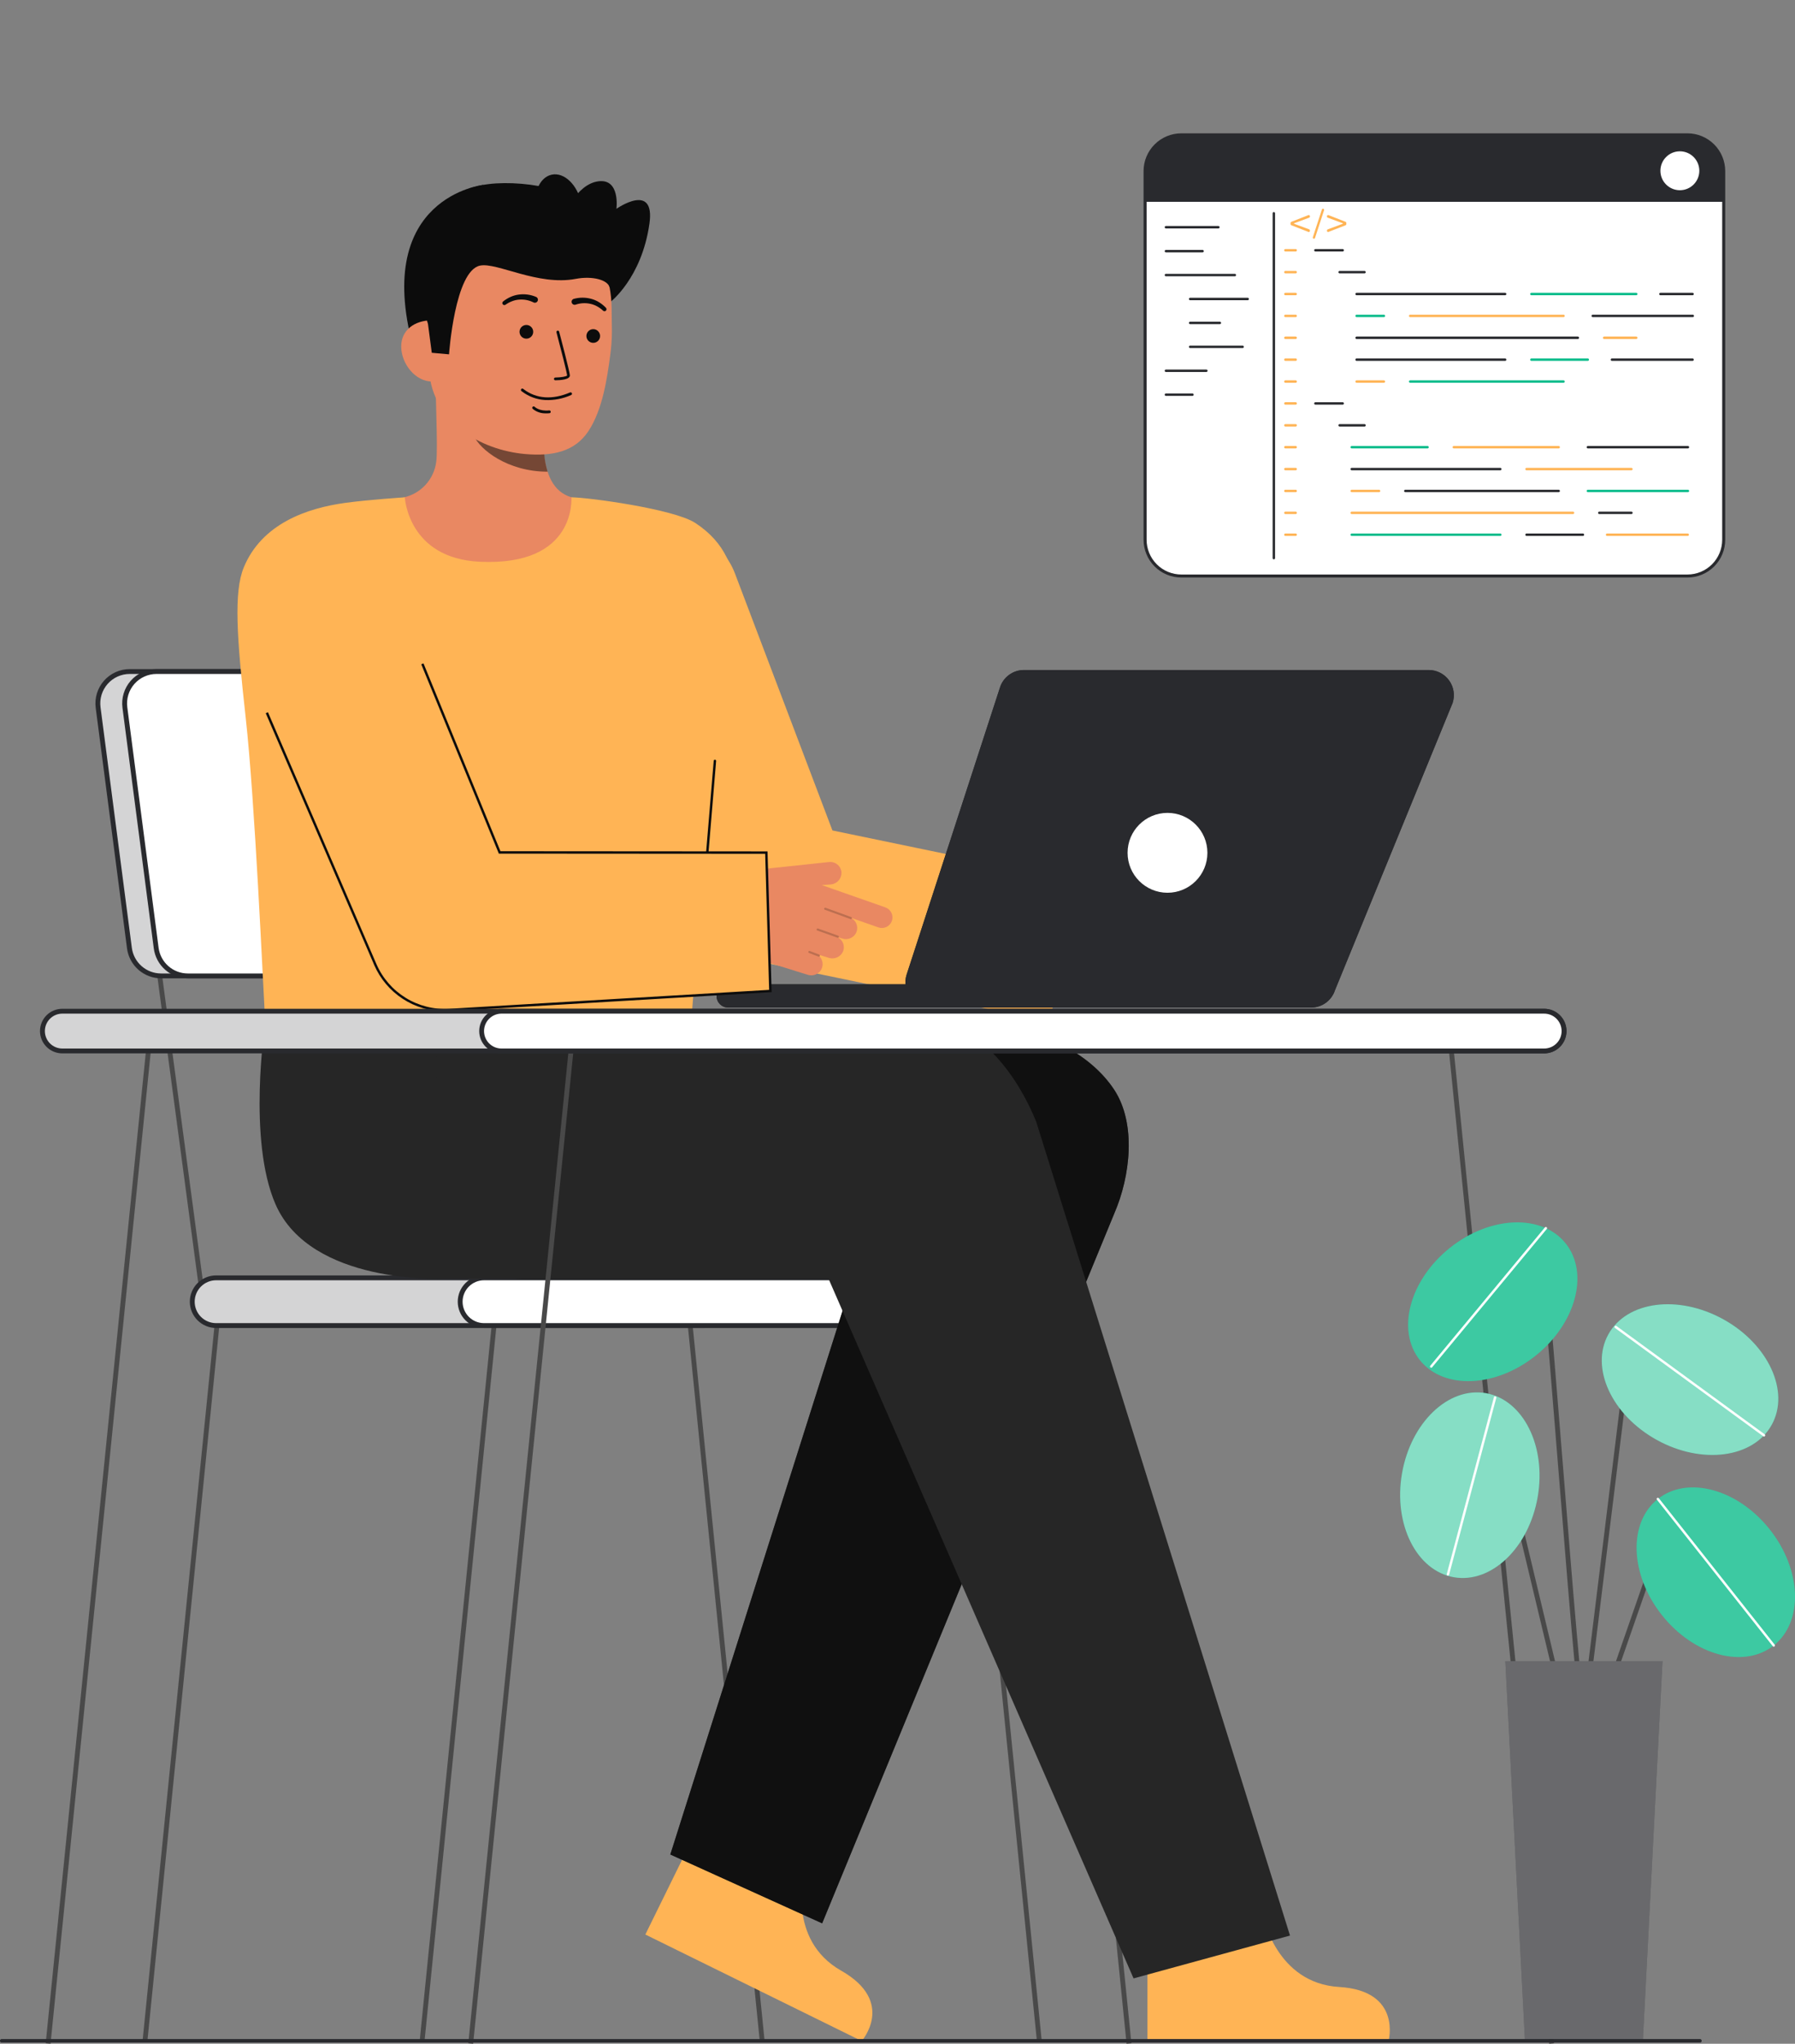 <svg width="311" height="354" viewBox="0 0 311 354" fill="none" xmlns="http://www.w3.org/2000/svg">
<rect x="0" y="0" width="311" height="354" fill="#808080" stroke="none"/>
<g clip-path="url(#clip0_248_2)">
<path d="M292.364 99.773L204.679 99.773C203.012 99.773 201.414 99.111 200.235 97.932C199.057 96.754 198.395 95.155 198.395 93.488V29.64C198.395 27.974 199.057 26.376 200.235 25.198C201.412 24.02 203.01 23.358 204.676 23.358L292.367 23.358C294.032 23.358 295.63 24.02 296.808 25.198C297.986 26.376 298.648 27.974 298.648 29.64V93.488C298.648 95.155 297.986 96.754 296.807 97.932C295.629 99.111 294.03 99.773 292.364 99.773Z" fill="white"/>
<path d="M198.132 93.488V29.64C198.132 27.904 198.822 26.239 200.049 25.012C201.276 23.784 202.941 23.095 204.676 23.095H292.367C294.102 23.095 295.767 23.784 296.994 25.012C298.221 26.239 298.91 27.904 298.91 29.64V93.488C298.91 94.348 298.741 95.199 298.412 95.993C298.083 96.788 297.601 97.51 296.993 98.118C296.385 98.726 295.663 99.208 294.869 99.537C294.075 99.866 293.223 100.036 292.364 100.036H204.679C203.819 100.036 202.968 99.866 202.174 99.537C201.379 99.208 200.658 98.726 200.05 98.118C199.442 97.51 198.96 96.788 198.631 95.993C198.302 95.199 198.132 94.348 198.132 93.488ZM204.676 23.62C203.08 23.62 201.55 24.255 200.421 25.384C199.293 26.513 198.659 28.044 198.659 29.64V93.488C198.659 95.085 199.294 96.617 200.423 97.746C201.552 98.876 203.084 99.511 204.681 99.511H292.364C293.961 99.511 295.492 98.876 296.622 97.746C297.751 96.617 298.385 95.085 298.385 93.488V29.64C298.385 28.043 297.751 26.512 296.622 25.383C295.494 24.254 293.963 23.62 292.367 23.62H204.676Z" fill="#292A2E"/>
<path d="M198.395 29.639V34.959H298.647V29.639C298.647 27.973 297.985 26.375 296.807 25.197C295.629 24.018 294.032 23.356 292.366 23.356H204.676C203.851 23.356 203.034 23.519 202.272 23.835C201.51 24.15 200.818 24.613 200.235 25.197C199.651 25.78 199.189 26.473 198.873 27.235C198.558 27.997 198.395 28.814 198.395 29.639Z" fill="#292A2E"/>
<path d="M232.633 43.558H227.902C227.846 43.558 227.793 43.536 227.754 43.497C227.714 43.457 227.692 43.404 227.692 43.348C227.692 43.293 227.714 43.239 227.754 43.2C227.793 43.16 227.846 43.138 227.902 43.138H232.633C232.688 43.138 232.742 43.16 232.781 43.2C232.821 43.239 232.843 43.293 232.843 43.348C232.843 43.404 232.821 43.457 232.781 43.497C232.742 43.536 232.688 43.558 232.633 43.558Z" fill="#292A2E"/>
<path d="M224.491 43.558H222.701C222.645 43.558 222.592 43.536 222.552 43.497C222.513 43.457 222.491 43.404 222.491 43.348C222.491 43.293 222.513 43.239 222.552 43.2C222.592 43.16 222.645 43.138 222.701 43.138H224.491C224.546 43.138 224.6 43.16 224.639 43.2C224.679 43.239 224.701 43.293 224.701 43.348C224.701 43.404 224.679 43.457 224.639 43.497C224.6 43.536 224.546 43.558 224.491 43.558Z" fill="#FFB455"/>
<path d="M224.491 47.348H222.701C222.645 47.348 222.592 47.326 222.552 47.287C222.513 47.248 222.491 47.194 222.491 47.138C222.491 47.083 222.513 47.029 222.552 46.99C222.592 46.95 222.645 46.928 222.701 46.928H224.491C224.546 46.928 224.6 46.95 224.639 46.99C224.679 47.029 224.701 47.083 224.701 47.138C224.701 47.194 224.679 47.248 224.639 47.287C224.6 47.326 224.546 47.348 224.491 47.348Z" fill="#FFB455"/>
<path d="M224.491 51.138H222.701C222.645 51.138 222.592 51.116 222.552 51.077C222.513 51.038 222.491 50.984 222.491 50.928C222.491 50.873 222.513 50.819 222.552 50.78C222.592 50.74 222.645 50.718 222.701 50.718H224.491C224.546 50.718 224.6 50.74 224.639 50.78C224.679 50.819 224.701 50.873 224.701 50.928C224.701 50.984 224.679 51.038 224.639 51.077C224.6 51.116 224.546 51.138 224.491 51.138Z" fill="#FFB455"/>
<path d="M224.491 54.928H222.701C222.645 54.928 222.592 54.906 222.552 54.867C222.513 54.828 222.491 54.774 222.491 54.718C222.491 54.663 222.513 54.609 222.552 54.57C222.592 54.53 222.645 54.508 222.701 54.508H224.491C224.546 54.508 224.6 54.53 224.639 54.57C224.679 54.609 224.701 54.663 224.701 54.718C224.701 54.774 224.679 54.828 224.639 54.867C224.6 54.906 224.546 54.928 224.491 54.928Z" fill="#FFB455"/>
<path d="M224.491 58.718H222.701C222.645 58.718 222.592 58.696 222.552 58.657C222.513 58.618 222.491 58.564 222.491 58.508C222.491 58.453 222.513 58.399 222.552 58.36C222.592 58.321 222.645 58.298 222.701 58.298H224.491C224.546 58.298 224.6 58.321 224.639 58.36C224.679 58.399 224.701 58.453 224.701 58.508C224.701 58.564 224.679 58.618 224.639 58.657C224.6 58.696 224.546 58.718 224.491 58.718Z" fill="#FFB455"/>
<path d="M224.491 62.509H222.701C222.645 62.509 222.592 62.486 222.552 62.447C222.513 62.408 222.491 62.354 222.491 62.298C222.491 62.243 222.513 62.189 222.552 62.15C222.592 62.111 222.645 62.088 222.701 62.088H224.491C224.546 62.088 224.6 62.111 224.639 62.15C224.679 62.189 224.701 62.243 224.701 62.298C224.701 62.354 224.679 62.408 224.639 62.447C224.6 62.486 224.546 62.509 224.491 62.509Z" fill="#FFB455"/>
<path d="M224.491 66.299H222.701C222.645 66.299 222.592 66.276 222.552 66.237C222.513 66.198 222.491 66.144 222.491 66.088C222.491 66.033 222.513 65.979 222.552 65.94C222.592 65.901 222.645 65.878 222.701 65.878H224.491C224.546 65.878 224.6 65.901 224.639 65.94C224.679 65.979 224.701 66.033 224.701 66.088C224.701 66.144 224.679 66.198 224.639 66.237C224.6 66.276 224.546 66.299 224.491 66.299Z" fill="#FFB455"/>
<path d="M224.491 70.089H222.701C222.645 70.089 222.592 70.067 222.552 70.027C222.513 69.988 222.491 69.934 222.491 69.879C222.491 69.823 222.513 69.769 222.552 69.73C222.592 69.691 222.645 69.668 222.701 69.668H224.491C224.546 69.668 224.6 69.691 224.639 69.73C224.679 69.769 224.701 69.823 224.701 69.879C224.701 69.934 224.679 69.988 224.639 70.027C224.6 70.067 224.546 70.089 224.491 70.089Z" fill="#FFB455"/>
<path d="M224.491 73.879H222.701C222.645 73.879 222.592 73.856 222.552 73.817C222.513 73.778 222.491 73.724 222.491 73.669C222.491 73.613 222.513 73.559 222.552 73.52C222.592 73.481 222.645 73.459 222.701 73.459H224.491C224.546 73.459 224.6 73.481 224.639 73.52C224.679 73.559 224.701 73.613 224.701 73.669C224.701 73.724 224.679 73.778 224.639 73.817C224.6 73.856 224.546 73.879 224.491 73.879Z" fill="#FFB455"/>
<path d="M224.491 77.669H222.701C222.645 77.669 222.592 77.647 222.552 77.607C222.513 77.568 222.491 77.514 222.491 77.459C222.491 77.403 222.513 77.35 222.552 77.31C222.592 77.271 222.645 77.249 222.701 77.249H224.491C224.546 77.249 224.6 77.271 224.639 77.31C224.679 77.35 224.701 77.403 224.701 77.459C224.701 77.514 224.679 77.568 224.639 77.607C224.6 77.647 224.546 77.669 224.491 77.669Z" fill="#FFB455"/>
<path d="M224.491 81.459H222.701C222.645 81.459 222.592 81.437 222.552 81.397C222.513 81.358 222.491 81.304 222.491 81.249C222.491 81.193 222.513 81.139 222.552 81.1C222.592 81.061 222.645 81.039 222.701 81.039H224.491C224.546 81.039 224.6 81.061 224.639 81.1C224.679 81.139 224.701 81.193 224.701 81.249C224.701 81.304 224.679 81.358 224.639 81.397C224.6 81.437 224.546 81.459 224.491 81.459Z" fill="#FFB455"/>
<path d="M224.491 85.249H222.701C222.645 85.249 222.592 85.227 222.552 85.187C222.513 85.148 222.491 85.094 222.491 85.039C222.491 84.983 222.513 84.93 222.552 84.89C222.592 84.851 222.645 84.829 222.701 84.829H224.491C224.546 84.829 224.6 84.851 224.639 84.89C224.679 84.93 224.701 84.983 224.701 85.039C224.701 85.094 224.679 85.148 224.639 85.187C224.6 85.227 224.546 85.249 224.491 85.249Z" fill="#FFB455"/>
<path d="M224.491 89.039H222.701C222.645 89.039 222.592 89.017 222.552 88.977C222.513 88.938 222.491 88.885 222.491 88.829C222.491 88.773 222.513 88.72 222.552 88.68C222.592 88.641 222.645 88.619 222.701 88.619H224.491C224.546 88.619 224.6 88.641 224.639 88.68C224.679 88.72 224.701 88.773 224.701 88.829C224.701 88.885 224.679 88.938 224.639 88.977C224.6 89.017 224.546 89.039 224.491 89.039Z" fill="#FFB455"/>
<path d="M224.491 92.829H222.701C222.645 92.829 222.592 92.807 222.552 92.768C222.513 92.728 222.491 92.675 222.491 92.619C222.491 92.564 222.513 92.51 222.552 92.471C222.592 92.431 222.645 92.409 222.701 92.409H224.491C224.546 92.409 224.6 92.431 224.639 92.471C224.679 92.51 224.701 92.564 224.701 92.619C224.701 92.675 224.679 92.728 224.639 92.768C224.6 92.807 224.546 92.829 224.491 92.829Z" fill="#FFB455"/>
<path d="M236.414 47.348H232.103C232.047 47.348 231.994 47.326 231.955 47.287C231.915 47.248 231.893 47.194 231.893 47.138C231.893 47.083 231.915 47.029 231.955 46.99C231.994 46.95 232.047 46.928 232.103 46.928H236.414C236.469 46.928 236.523 46.95 236.562 46.99C236.602 47.029 236.624 47.083 236.624 47.138C236.624 47.194 236.602 47.248 236.562 47.287C236.523 47.326 236.469 47.348 236.414 47.348Z" fill="#292A2E"/>
<path d="M232.633 70.089H227.902C227.846 70.089 227.793 70.067 227.754 70.028C227.714 69.988 227.692 69.935 227.692 69.879C227.692 69.823 227.714 69.77 227.754 69.731C227.793 69.691 227.846 69.669 227.902 69.669H232.633C232.688 69.669 232.742 69.691 232.781 69.731C232.821 69.77 232.843 69.823 232.843 69.879C232.843 69.935 232.821 69.988 232.781 70.028C232.742 70.067 232.688 70.089 232.633 70.089Z" fill="#292A2E"/>
<path d="M236.414 73.879H232.103C232.047 73.879 231.994 73.857 231.955 73.818C231.915 73.778 231.893 73.725 231.893 73.669C231.893 73.613 231.915 73.56 231.955 73.52C231.994 73.481 232.047 73.459 232.103 73.459H236.414C236.469 73.459 236.523 73.481 236.562 73.52C236.602 73.56 236.624 73.613 236.624 73.669C236.624 73.725 236.602 73.778 236.562 73.818C236.523 73.857 236.469 73.879 236.414 73.879Z" fill="#292A2E"/>
<path d="M260.779 51.138H235.044C234.988 51.138 234.935 51.116 234.895 51.077C234.856 51.038 234.834 50.984 234.834 50.928C234.834 50.873 234.856 50.819 234.895 50.78C234.935 50.74 234.988 50.718 235.044 50.718H260.779C260.834 50.718 260.888 50.74 260.927 50.78C260.967 50.819 260.989 50.873 260.989 50.928C260.989 50.984 260.967 51.038 260.927 51.077C260.888 51.116 260.834 51.138 260.779 51.138Z" fill="#292A2E"/>
<path d="M283.5 51.138H265.327C265.271 51.138 265.218 51.116 265.178 51.077C265.139 51.038 265.117 50.984 265.117 50.928C265.117 50.873 265.139 50.819 265.178 50.78C265.218 50.74 265.271 50.718 265.327 50.718H283.5C283.556 50.718 283.609 50.74 283.648 50.78C283.688 50.819 283.71 50.873 283.71 50.928C283.71 50.984 283.688 51.038 283.648 51.077C283.609 51.116 283.556 51.138 283.5 51.138Z" fill="#0CBC8B"/>
<path d="M293.253 51.138H287.682C287.627 51.138 287.573 51.116 287.534 51.077C287.494 51.038 287.472 50.984 287.472 50.928C287.472 50.873 287.494 50.819 287.534 50.78C287.573 50.74 287.627 50.718 287.682 50.718H293.253C293.308 50.718 293.362 50.74 293.401 50.78C293.44 50.819 293.463 50.873 293.463 50.928C293.463 50.984 293.44 51.038 293.401 51.077C293.362 51.116 293.308 51.138 293.253 51.138Z" fill="#292A2E"/>
<path d="M273.381 58.718H235.044C234.988 58.718 234.935 58.696 234.895 58.657C234.856 58.618 234.834 58.564 234.834 58.508C234.834 58.453 234.856 58.399 234.895 58.36C234.935 58.321 234.988 58.298 235.044 58.298H273.381C273.437 58.298 273.49 58.321 273.53 58.36C273.569 58.399 273.591 58.453 273.591 58.508C273.591 58.564 273.569 58.618 273.53 58.657C273.49 58.696 273.437 58.718 273.381 58.718Z" fill="#292A2E"/>
<path d="M283.5 58.718H277.93C277.874 58.718 277.82 58.696 277.781 58.657C277.742 58.618 277.719 58.564 277.719 58.508C277.719 58.453 277.742 58.399 277.781 58.36C277.82 58.321 277.874 58.298 277.93 58.298H283.5C283.556 58.298 283.609 58.321 283.648 58.36C283.688 58.399 283.71 58.453 283.71 58.508C283.71 58.564 283.688 58.618 283.648 58.657C283.609 58.696 283.556 58.718 283.5 58.718Z" fill="#FFB455"/>
<path d="M239.774 54.928H235.044C234.988 54.928 234.935 54.906 234.895 54.867C234.856 54.828 234.834 54.774 234.834 54.718C234.834 54.663 234.856 54.609 234.895 54.57C234.935 54.53 234.988 54.508 235.044 54.508H239.774C239.83 54.508 239.883 54.53 239.923 54.57C239.962 54.609 239.984 54.663 239.984 54.718C239.984 54.774 239.962 54.828 239.923 54.867C239.883 54.906 239.83 54.928 239.774 54.928Z" fill="#0CBC8B"/>
<path d="M270.897 54.928H244.323C244.267 54.928 244.213 54.906 244.174 54.867C244.135 54.828 244.113 54.774 244.113 54.718C244.113 54.663 244.135 54.609 244.174 54.57C244.213 54.53 244.267 54.508 244.323 54.508H270.897C270.953 54.508 271.006 54.53 271.046 54.57C271.085 54.609 271.107 54.663 271.107 54.718C271.107 54.774 271.085 54.828 271.046 54.867C271.006 54.906 270.953 54.928 270.897 54.928Z" fill="#FFB455"/>
<path d="M293.289 54.928H275.955C275.899 54.928 275.846 54.906 275.807 54.867C275.767 54.828 275.745 54.774 275.745 54.718C275.745 54.663 275.767 54.609 275.807 54.57C275.846 54.53 275.899 54.508 275.955 54.508H293.288C293.344 54.508 293.397 54.53 293.437 54.57C293.476 54.609 293.498 54.663 293.498 54.718C293.498 54.774 293.476 54.828 293.437 54.867C293.397 54.906 293.344 54.928 293.288 54.928H293.289Z" fill="#292A2E"/>
<path d="M260.779 62.509H235.044C234.988 62.509 234.935 62.486 234.895 62.447C234.856 62.408 234.834 62.354 234.834 62.298C234.834 62.243 234.856 62.189 234.895 62.15C234.935 62.111 234.988 62.088 235.044 62.088H260.779C260.834 62.088 260.888 62.111 260.927 62.15C260.967 62.189 260.989 62.243 260.989 62.298C260.989 62.354 260.967 62.408 260.927 62.447C260.888 62.486 260.834 62.509 260.779 62.509Z" fill="#292A2E"/>
<path d="M275.098 62.509H265.327C265.271 62.509 265.218 62.486 265.178 62.447C265.139 62.408 265.117 62.354 265.117 62.298C265.117 62.243 265.139 62.189 265.178 62.15C265.218 62.111 265.271 62.088 265.327 62.088H275.098C275.154 62.088 275.207 62.111 275.247 62.15C275.286 62.189 275.308 62.243 275.308 62.298C275.308 62.354 275.286 62.408 275.247 62.447C275.207 62.486 275.154 62.509 275.098 62.509Z" fill="#0CBC8B"/>
<path d="M293.253 62.509H279.281C279.225 62.509 279.171 62.486 279.132 62.447C279.093 62.408 279.071 62.354 279.071 62.298C279.071 62.243 279.093 62.189 279.132 62.15C279.171 62.111 279.225 62.088 279.281 62.088H293.253C293.308 62.088 293.362 62.111 293.401 62.15C293.441 62.189 293.463 62.243 293.463 62.298C293.463 62.354 293.441 62.408 293.401 62.447C293.362 62.486 293.308 62.509 293.253 62.509Z" fill="#292A2E"/>
<path d="M239.774 66.299H235.044C234.988 66.299 234.935 66.276 234.895 66.237C234.856 66.198 234.834 66.144 234.834 66.088C234.834 66.033 234.856 65.979 234.895 65.94C234.935 65.901 234.988 65.878 235.044 65.878H239.774C239.83 65.878 239.883 65.901 239.923 65.94C239.962 65.979 239.984 66.033 239.984 66.088C239.984 66.144 239.962 66.198 239.923 66.237C239.883 66.276 239.83 66.299 239.774 66.299Z" fill="#FFB455"/>
<path d="M270.897 66.299H244.323C244.267 66.299 244.213 66.276 244.174 66.237C244.135 66.198 244.113 66.144 244.113 66.088C244.113 66.033 244.135 65.979 244.174 65.94C244.213 65.901 244.267 65.878 244.323 65.878H270.897C270.953 65.878 271.006 65.901 271.046 65.94C271.085 65.979 271.107 66.033 271.107 66.088C271.107 66.144 271.085 66.198 271.046 66.237C271.006 66.276 270.953 66.299 270.897 66.299Z" fill="#0CBC8B"/>
<path d="M259.938 81.459H234.203C234.148 81.459 234.094 81.437 234.055 81.398C234.016 81.358 233.993 81.305 233.993 81.249C233.993 81.193 234.016 81.14 234.055 81.101C234.094 81.061 234.148 81.039 234.203 81.039H259.938C259.994 81.039 260.048 81.061 260.087 81.101C260.126 81.14 260.148 81.193 260.148 81.249C260.148 81.305 260.126 81.358 260.087 81.398C260.048 81.437 259.994 81.459 259.938 81.459Z" fill="#292A2E"/>
<path d="M282.66 81.459H264.487C264.431 81.459 264.378 81.437 264.338 81.398C264.299 81.358 264.277 81.305 264.277 81.249C264.277 81.193 264.299 81.14 264.338 81.101C264.378 81.061 264.431 81.039 264.487 81.039H282.66C282.715 81.039 282.769 81.061 282.808 81.101C282.848 81.14 282.87 81.193 282.87 81.249C282.87 81.305 282.848 81.358 282.808 81.398C282.769 81.437 282.715 81.459 282.66 81.459Z" fill="#FFB455"/>
<path d="M247.336 77.669H234.203C234.148 77.669 234.094 77.647 234.055 77.608C234.016 77.568 233.993 77.515 233.993 77.459C233.993 77.403 234.016 77.35 234.055 77.311C234.094 77.271 234.148 77.249 234.203 77.249H247.336C247.391 77.249 247.445 77.271 247.484 77.311C247.524 77.35 247.546 77.403 247.546 77.459C247.546 77.515 247.524 77.568 247.484 77.608C247.445 77.647 247.391 77.669 247.336 77.669Z" fill="#0CBC8B"/>
<path d="M270.057 77.669H251.884C251.828 77.669 251.775 77.647 251.736 77.608C251.696 77.568 251.674 77.515 251.674 77.459C251.674 77.403 251.696 77.35 251.736 77.311C251.775 77.271 251.828 77.249 251.884 77.249H270.057C270.113 77.249 270.166 77.271 270.206 77.311C270.245 77.35 270.267 77.403 270.267 77.459C270.267 77.515 270.245 77.568 270.206 77.608C270.166 77.647 270.113 77.669 270.057 77.669Z" fill="#FFB455"/>
<path d="M292.449 77.669H275.115C275.059 77.669 275.006 77.647 274.966 77.608C274.927 77.568 274.905 77.515 274.905 77.459C274.905 77.403 274.927 77.35 274.966 77.311C275.006 77.271 275.059 77.249 275.115 77.249H292.448C292.504 77.249 292.557 77.271 292.597 77.311C292.636 77.35 292.658 77.403 292.658 77.459C292.658 77.515 292.636 77.568 292.597 77.608C292.557 77.647 292.504 77.669 292.448 77.669H292.449Z" fill="#292A2E"/>
<path d="M272.541 89.04H234.203C234.148 89.04 234.094 89.018 234.055 88.978C234.016 88.939 233.993 88.885 233.993 88.83C233.993 88.774 234.016 88.721 234.055 88.681C234.094 88.642 234.148 88.62 234.203 88.62H272.541C272.597 88.62 272.65 88.642 272.69 88.681C272.729 88.721 272.751 88.774 272.751 88.83C272.751 88.885 272.729 88.939 272.69 88.978C272.65 89.018 272.597 89.04 272.541 89.04Z" fill="#FFB455"/>
<path d="M282.66 89.04H277.089C277.033 89.04 276.98 89.018 276.941 88.978C276.901 88.939 276.879 88.885 276.879 88.83C276.879 88.774 276.901 88.721 276.941 88.681C276.98 88.642 277.033 88.62 277.089 88.62H282.66C282.715 88.62 282.769 88.642 282.808 88.681C282.847 88.721 282.87 88.774 282.87 88.83C282.87 88.885 282.847 88.939 282.808 88.978C282.769 89.018 282.715 89.04 282.66 89.04Z" fill="#292A2E"/>
<path d="M238.934 85.249H234.203C234.148 85.249 234.094 85.227 234.055 85.188C234.016 85.148 233.993 85.095 233.993 85.039C233.993 84.984 234.016 84.93 234.055 84.891C234.094 84.851 234.148 84.829 234.203 84.829H238.934C238.99 84.829 239.043 84.851 239.083 84.891C239.122 84.93 239.144 84.984 239.144 85.039C239.144 85.095 239.122 85.148 239.083 85.188C239.043 85.227 238.99 85.249 238.934 85.249Z" fill="#FFB455"/>
<path d="M270.057 85.249H243.482C243.427 85.249 243.373 85.227 243.334 85.188C243.294 85.148 243.272 85.095 243.272 85.039C243.272 84.984 243.294 84.93 243.334 84.891C243.373 84.851 243.427 84.829 243.482 84.829H270.057C270.113 84.829 270.166 84.851 270.205 84.891C270.245 84.93 270.267 84.984 270.267 85.039C270.267 85.095 270.245 85.148 270.205 85.188C270.166 85.227 270.113 85.249 270.057 85.249Z" fill="#292A2E"/>
<path d="M292.449 85.249H275.115C275.059 85.249 275.006 85.227 274.966 85.188C274.927 85.148 274.905 85.095 274.905 85.039C274.905 84.984 274.927 84.93 274.966 84.891C275.006 84.851 275.059 84.829 275.115 84.829H292.448C292.504 84.829 292.557 84.851 292.597 84.891C292.636 84.93 292.658 84.984 292.658 85.039C292.658 85.095 292.636 85.148 292.597 85.188C292.557 85.227 292.504 85.249 292.448 85.249H292.449Z" fill="#0CBC8B"/>
<path d="M259.938 92.83H234.203C234.148 92.83 234.094 92.808 234.055 92.768C234.016 92.729 233.993 92.675 233.993 92.62C233.993 92.564 234.016 92.511 234.055 92.471C234.094 92.432 234.148 92.41 234.203 92.41H259.938C259.994 92.41 260.048 92.432 260.087 92.471C260.126 92.511 260.148 92.564 260.148 92.62C260.148 92.675 260.126 92.729 260.087 92.768C260.048 92.808 259.994 92.83 259.938 92.83Z" fill="#0CBC8B"/>
<path d="M274.258 92.83H264.487C264.431 92.83 264.378 92.808 264.338 92.768C264.299 92.729 264.277 92.675 264.277 92.62C264.277 92.564 264.299 92.511 264.338 92.471C264.378 92.432 264.431 92.41 264.487 92.41H274.258C274.314 92.41 274.367 92.432 274.406 92.471C274.446 92.511 274.468 92.564 274.468 92.62C274.468 92.675 274.446 92.729 274.406 92.768C274.367 92.808 274.314 92.83 274.258 92.83Z" fill="#292A2E"/>
<path d="M292.412 92.83H278.44C278.385 92.83 278.331 92.808 278.292 92.768C278.252 92.729 278.23 92.675 278.23 92.62C278.23 92.564 278.252 92.511 278.292 92.471C278.331 92.432 278.385 92.41 278.44 92.41H292.412C292.468 92.41 292.522 92.432 292.561 92.471C292.6 92.511 292.622 92.564 292.622 92.62C292.622 92.675 292.6 92.729 292.561 92.768C292.522 92.808 292.468 92.83 292.412 92.83Z" fill="#FFB455"/>
<path d="M220.706 96.885C220.65 96.885 220.597 96.863 220.557 96.824C220.518 96.784 220.496 96.731 220.496 96.675V36.943C220.496 36.887 220.518 36.833 220.557 36.794C220.597 36.755 220.65 36.732 220.706 36.732C220.761 36.732 220.815 36.755 220.854 36.794C220.894 36.833 220.916 36.887 220.916 36.943V96.675C220.916 96.731 220.894 96.784 220.854 96.824C220.815 96.863 220.761 96.885 220.706 96.885Z" fill="#292A2E"/>
<path d="M291.052 32.949C292.913 32.949 294.422 31.44 294.422 29.579C294.422 27.717 292.913 26.208 291.052 26.208C289.191 26.208 287.682 27.717 287.682 29.579C287.682 31.44 289.191 32.949 291.052 32.949Z" fill="white"/>
<path d="M211.099 39.567H202.003C201.947 39.567 201.894 39.544 201.854 39.505C201.815 39.466 201.793 39.412 201.793 39.357C201.793 39.301 201.815 39.247 201.854 39.208C201.894 39.169 201.947 39.147 202.003 39.147H211.099C211.154 39.147 211.208 39.169 211.247 39.208C211.287 39.247 211.309 39.301 211.309 39.357C211.309 39.412 211.287 39.466 211.247 39.505C211.208 39.544 211.154 39.567 211.099 39.567Z" fill="#292A2E"/>
<path d="M208.359 43.711H202.003C201.947 43.711 201.894 43.689 201.854 43.649C201.815 43.61 201.793 43.556 201.793 43.501C201.793 43.445 201.815 43.392 201.854 43.352C201.894 43.313 201.947 43.291 202.003 43.291H208.359C208.414 43.291 208.468 43.313 208.507 43.352C208.546 43.392 208.569 43.445 208.569 43.501C208.569 43.556 208.546 43.61 208.507 43.649C208.468 43.689 208.414 43.711 208.359 43.711Z" fill="#292A2E"/>
<path d="M213.948 47.854H202.003C201.947 47.854 201.894 47.832 201.854 47.793C201.815 47.753 201.793 47.7 201.793 47.644C201.793 47.589 201.815 47.535 201.854 47.496C201.894 47.456 201.947 47.434 202.003 47.434H213.948C214.003 47.434 214.057 47.456 214.096 47.496C214.136 47.535 214.158 47.589 214.158 47.644C214.158 47.7 214.136 47.753 214.096 47.793C214.057 47.832 214.003 47.854 213.948 47.854Z" fill="#292A2E"/>
<path d="M216.177 51.998H206.204C206.148 51.998 206.095 51.976 206.055 51.937C206.016 51.897 205.994 51.844 205.994 51.788C205.994 51.733 206.016 51.679 206.055 51.64C206.095 51.6 206.148 51.578 206.204 51.578H216.177C216.233 51.578 216.286 51.6 216.325 51.64C216.365 51.679 216.387 51.733 216.387 51.788C216.387 51.844 216.365 51.897 216.325 51.937C216.286 51.976 216.233 51.998 216.177 51.998Z" fill="#292A2E"/>
<path d="M211.354 56.142H206.204C206.148 56.142 206.095 56.12 206.055 56.081C206.016 56.041 205.994 55.988 205.994 55.932C205.994 55.877 206.016 55.823 206.055 55.784C206.095 55.744 206.148 55.722 206.204 55.722H211.354C211.41 55.722 211.463 55.744 211.503 55.784C211.542 55.823 211.564 55.877 211.564 55.932C211.564 55.988 211.542 56.041 211.503 56.081C211.463 56.12 211.41 56.142 211.354 56.142Z" fill="#292A2E"/>
<path d="M215.3 60.286H206.204C206.148 60.286 206.095 60.264 206.055 60.225C206.016 60.185 205.994 60.132 205.994 60.076C205.994 60.021 206.016 59.967 206.055 59.928C206.095 59.888 206.148 59.866 206.204 59.866H215.3C215.355 59.866 215.409 59.888 215.448 59.928C215.488 59.967 215.51 60.021 215.51 60.076C215.51 60.132 215.488 60.185 215.448 60.225C215.409 60.264 215.355 60.286 215.3 60.286Z" fill="#292A2E"/>
<path d="M209.016 64.43H202.003C201.947 64.43 201.894 64.408 201.854 64.368C201.815 64.329 201.793 64.276 201.793 64.22C201.793 64.164 201.815 64.111 201.854 64.071C201.894 64.032 201.947 64.01 202.003 64.01H209.016C209.072 64.01 209.125 64.032 209.165 64.071C209.204 64.111 209.226 64.164 209.226 64.22C209.226 64.276 209.204 64.329 209.165 64.368C209.125 64.408 209.072 64.43 209.016 64.43Z" fill="#292A2E"/>
<path d="M206.605 68.573H202.003C201.947 68.573 201.894 68.551 201.854 68.512C201.815 68.473 201.793 68.419 201.793 68.363C201.793 68.308 201.815 68.254 201.854 68.215C201.894 68.175 201.947 68.153 202.003 68.153H206.605C206.661 68.153 206.715 68.175 206.754 68.215C206.793 68.254 206.816 68.308 206.816 68.363C206.816 68.419 206.793 68.473 206.754 68.512C206.715 68.551 206.661 68.573 206.605 68.573Z" fill="#292A2E"/>
<path d="M224.205 38.678V38.753L226.831 39.728C226.868 39.743 226.9 39.77 226.923 39.803C226.945 39.837 226.957 39.877 226.957 39.917V39.989C226.957 40.02 226.95 40.051 226.935 40.079C226.921 40.107 226.899 40.131 226.873 40.148C226.846 40.167 226.815 40.179 226.783 40.182C226.75 40.186 226.718 40.182 226.687 40.169L223.722 39.01C223.685 38.995 223.653 38.969 223.631 38.936C223.608 38.903 223.596 38.865 223.596 38.825V38.61C223.596 38.57 223.608 38.531 223.63 38.498C223.653 38.465 223.685 38.44 223.722 38.425L226.687 37.262C226.712 37.253 226.737 37.249 226.763 37.249C226.802 37.25 226.84 37.261 226.873 37.283C226.899 37.301 226.921 37.325 226.935 37.354C226.95 37.383 226.957 37.414 226.957 37.447V37.518C226.958 37.558 226.946 37.597 226.923 37.631C226.901 37.664 226.868 37.689 226.831 37.703L224.205 38.678Z" fill="#FFB455"/>
<path d="M229.41 36.404L227.838 41.215C227.826 41.255 227.8 41.291 227.766 41.316C227.733 41.34 227.692 41.354 227.649 41.354C227.619 41.355 227.589 41.347 227.562 41.334C227.535 41.32 227.511 41.299 227.494 41.274C227.475 41.249 227.462 41.221 227.457 41.19C227.451 41.159 227.452 41.128 227.461 41.098L229.031 36.291C229.045 36.25 229.071 36.214 229.105 36.189C229.14 36.163 229.182 36.149 229.225 36.148C229.255 36.148 229.285 36.155 229.312 36.169C229.339 36.183 229.363 36.203 229.38 36.228C229.399 36.253 229.411 36.282 229.417 36.312C229.422 36.343 229.419 36.375 229.41 36.404Z" fill="#FFB455"/>
<path d="M233.268 38.61V38.825C233.268 38.864 233.257 38.903 233.235 38.936C233.214 38.969 233.182 38.995 233.146 39.01L230.176 40.169C230.146 40.181 230.114 40.186 230.083 40.182C230.051 40.179 230.021 40.167 229.995 40.148C229.968 40.131 229.946 40.108 229.931 40.08C229.915 40.052 229.907 40.02 229.907 39.989V39.917C229.907 39.876 229.919 39.836 229.942 39.802C229.966 39.768 229.999 39.742 230.037 39.728L232.663 38.753V38.678L230.037 37.703C229.999 37.69 229.965 37.665 229.942 37.632C229.918 37.599 229.906 37.559 229.907 37.518V37.447C229.907 37.414 229.915 37.382 229.931 37.354C229.946 37.325 229.968 37.301 229.995 37.283C230.028 37.262 230.066 37.25 230.104 37.249C230.129 37.249 230.153 37.253 230.176 37.262L233.146 38.425C233.183 38.44 233.214 38.466 233.236 38.499C233.258 38.532 233.269 38.571 233.268 38.61Z" fill="#FFB455"/>
<path d="M25.52 353.717L24.695 353.558L37.59 225.389L38.415 225.548L25.52 353.717Z" fill="#494949"/>
<path d="M73.535 353.717L72.71 353.558L85.604 225.389L86.429 225.548L73.535 353.717Z" fill="#494949"/>
<path d="M179.669 353.717L180.494 353.558L167.599 225.389L166.774 225.548L179.669 353.717Z" fill="#494949"/>
<path d="M131.654 353.717L132.479 353.558L119.584 225.389L118.759 225.548L131.654 353.717Z" fill="#494949"/>
<path d="M114.553 168.982L113.72 169.093L121.253 225.525L122.086 225.414L114.553 168.982Z" fill="#494949"/>
<path d="M28.089 168.981L27.256 169.092L34.789 225.525L35.622 225.413L28.089 168.981Z" fill="#494949"/>
<path d="M122.014 221.336H37.442C35.16 221.336 33.31 223.187 33.31 225.469V225.469C33.31 227.752 35.16 229.602 37.442 229.602H122.014C124.295 229.602 126.145 227.752 126.145 225.469V225.469C126.145 223.187 124.295 221.336 122.014 221.336Z" fill="#292A2E"/>
<path opacity="0.8" d="M122.014 221.336H37.442C35.16 221.336 33.31 223.187 33.31 225.469V225.469C33.31 227.752 35.16 229.602 37.442 229.602H122.014C124.295 229.602 126.145 227.752 126.145 225.469V225.469C126.145 223.187 124.295 221.336 122.014 221.336Z" fill="white"/>
<path d="M122.013 230.021H37.442C36.844 230.021 36.252 229.904 35.7 229.675C35.148 229.446 34.646 229.111 34.224 228.688C33.801 228.265 33.466 227.763 33.237 227.211C33.008 226.659 32.89 226.067 32.89 225.469C32.89 224.871 33.008 224.279 33.237 223.726C33.466 223.174 33.801 222.672 34.224 222.249C34.646 221.827 35.148 221.491 35.7 221.263C36.252 221.034 36.844 220.916 37.442 220.916H122.013C122.611 220.916 123.203 221.034 123.755 221.263C124.308 221.491 124.809 221.827 125.232 222.249C125.655 222.672 125.99 223.174 126.219 223.726C126.447 224.279 126.565 224.871 126.565 225.469C126.565 226.067 126.447 226.659 126.219 227.211C125.99 227.763 125.655 228.265 125.232 228.688C124.809 229.111 124.308 229.446 123.755 229.675C123.203 229.904 122.611 230.021 122.013 230.021ZM37.442 221.756C36.955 221.756 36.472 221.852 36.022 222.039C35.571 222.226 35.162 222.499 34.818 222.844C34.473 223.188 34.2 223.598 34.013 224.048C33.827 224.498 33.731 224.981 33.731 225.469C33.731 225.956 33.827 226.439 34.013 226.889C34.2 227.34 34.473 227.749 34.818 228.094C35.162 228.438 35.571 228.712 36.022 228.898C36.472 229.085 36.955 229.181 37.442 229.181H122.013C122.501 229.181 122.984 229.085 123.434 228.898C123.884 228.712 124.293 228.438 124.638 228.094C124.983 227.749 125.256 227.34 125.442 226.889C125.629 226.439 125.725 225.956 125.725 225.469C125.725 224.981 125.629 224.498 125.442 224.048C125.256 223.598 124.983 223.188 124.638 222.844C124.293 222.499 123.884 222.226 123.434 222.039C122.984 221.852 122.501 221.756 122.013 221.756H37.442Z" fill="#292A2E"/>
<path d="M168.431 221.336H83.86C81.578 221.336 79.728 223.187 79.728 225.469V225.469C79.728 227.752 81.578 229.602 83.86 229.602H168.431C170.713 229.602 172.563 227.752 172.563 225.469V225.469C172.563 223.187 170.713 221.336 168.431 221.336Z" fill="white"/>
<path d="M168.431 230.021H83.859C83.262 230.021 82.67 229.904 82.118 229.675C81.565 229.446 81.064 229.111 80.641 228.688C80.218 228.265 79.883 227.763 79.654 227.211C79.426 226.659 79.308 226.067 79.308 225.469C79.308 224.871 79.426 224.279 79.654 223.726C79.883 223.174 80.218 222.672 80.641 222.249C81.064 221.827 81.565 221.491 82.118 221.263C82.67 221.034 83.262 220.916 83.859 220.916H168.431C169.029 220.916 169.621 221.034 170.173 221.263C170.725 221.491 171.227 221.827 171.65 222.249C172.073 222.672 172.408 223.174 172.637 223.726C172.865 224.279 172.983 224.871 172.983 225.469C172.983 226.067 172.865 226.659 172.637 227.211C172.408 227.763 172.073 228.265 171.65 228.688C171.227 229.111 170.725 229.446 170.173 229.675C169.621 229.904 169.029 230.021 168.431 230.021ZM83.859 221.756C83.372 221.756 82.889 221.852 82.439 222.039C81.989 222.226 81.58 222.499 81.235 222.844C80.891 223.188 80.617 223.598 80.431 224.048C80.244 224.498 80.148 224.981 80.148 225.469C80.148 225.956 80.244 226.439 80.431 226.889C80.617 227.34 80.891 227.749 81.235 228.094C81.58 228.438 81.989 228.712 82.439 228.898C82.889 229.085 83.372 229.181 83.859 229.181H168.431C168.919 229.181 169.401 229.085 169.852 228.898C170.302 228.712 170.711 228.438 171.056 228.094C171.4 227.749 171.674 227.34 171.86 226.889C172.047 226.439 172.143 225.956 172.143 225.469C172.143 224.981 172.047 224.498 171.86 224.048C171.674 223.598 171.4 223.188 171.056 222.844C170.711 222.499 170.302 222.226 169.852 222.039C169.401 221.852 168.919 221.756 168.431 221.756H83.859Z" fill="#292A2E"/>
<path d="M109.92 169.036H27.899C26.558 169.036 25.263 168.548 24.256 167.663C23.248 166.777 22.597 165.556 22.424 164.226L16.998 122.552C16.897 121.773 16.963 120.982 17.192 120.23C17.42 119.478 17.807 118.784 18.325 118.194C18.843 117.604 19.482 117.131 20.197 116.807C20.913 116.483 21.689 116.316 22.475 116.316H104.495C105.836 116.316 107.131 116.804 108.138 117.689C109.146 118.574 109.797 119.796 109.97 121.126L115.395 162.8C115.497 163.579 115.431 164.37 115.202 165.122C114.974 165.873 114.587 166.567 114.069 167.157C113.551 167.748 112.913 168.22 112.197 168.544C111.482 168.868 110.705 169.036 109.92 169.036Z" fill="#292A2E"/>
<path opacity="0.8" d="M109.92 169.036H27.899C26.558 169.036 25.263 168.548 24.256 167.663C23.248 166.777 22.597 165.556 22.424 164.226L16.998 122.552C16.897 121.773 16.963 120.982 17.192 120.23C17.42 119.478 17.807 118.784 18.325 118.194C18.843 117.604 19.482 117.131 20.197 116.807C20.913 116.483 21.689 116.316 22.475 116.316H104.495C105.836 116.316 107.131 116.804 108.138 117.689C109.146 118.574 109.797 119.796 109.97 121.126L115.395 162.8C115.497 163.579 115.431 164.37 115.202 165.122C114.974 165.873 114.587 166.567 114.069 167.157C113.551 167.748 112.913 168.22 112.197 168.544C111.482 168.868 110.705 169.036 109.92 169.036Z" fill="white"/>
<path d="M109.92 169.456H27.899C26.457 169.453 25.065 168.927 23.982 167.975C22.898 167.023 22.196 165.71 22.007 164.28L16.582 122.607C16.473 121.768 16.543 120.916 16.79 120.108C17.036 119.299 17.452 118.552 18.009 117.917C18.567 117.282 19.254 116.773 20.024 116.424C20.794 116.076 21.63 115.895 22.475 115.896H104.495C105.937 115.899 107.329 116.425 108.412 117.377C109.496 118.329 110.198 119.642 110.387 121.072L115.812 162.746C115.921 163.584 115.851 164.436 115.604 165.244C115.358 166.053 114.942 166.8 114.385 167.435C113.827 168.07 113.14 168.579 112.37 168.927C111.601 169.276 110.765 169.456 109.92 169.456ZM22.475 116.736C21.749 116.736 21.032 116.891 20.371 117.19C19.71 117.489 19.12 117.926 18.642 118.472C18.163 119.017 17.806 119.658 17.594 120.352C17.383 121.047 17.322 121.778 17.416 122.498L22.841 164.172C23.004 165.399 23.606 166.527 24.536 167.344C25.467 168.161 26.662 168.613 27.9 168.616H109.92C110.646 168.616 111.363 168.461 112.024 168.161C112.684 167.862 113.274 167.425 113.753 166.88C114.231 166.334 114.588 165.693 114.799 164.999C115.011 164.305 115.072 163.574 114.978 162.854L109.554 121.181C109.391 119.953 108.789 118.826 107.858 118.008C106.928 117.191 105.733 116.739 104.495 116.736L22.475 116.736Z" fill="#292A2E"/>
<path d="M114.558 169.036H32.537C31.196 169.036 29.901 168.548 28.893 167.663C27.886 166.777 27.235 165.556 27.062 164.226L21.635 122.552C21.533 121.773 21.599 120.982 21.828 120.23C22.057 119.479 22.443 118.785 22.961 118.194C23.48 117.604 24.118 117.131 24.833 116.807C25.549 116.483 26.325 116.316 27.11 116.316H109.133C110.474 116.316 111.769 116.804 112.776 117.689C113.784 118.574 114.435 119.796 114.608 121.126L120.034 162.8C120.135 163.579 120.069 164.37 119.84 165.122C119.612 165.873 119.225 166.567 118.707 167.157C118.189 167.748 117.55 168.22 116.835 168.544C116.12 168.868 115.343 169.036 114.558 169.036Z" fill="white"/>
<path d="M114.558 169.456H32.537C31.095 169.453 29.703 168.927 28.619 167.975C27.536 167.023 26.834 165.71 26.645 164.28L21.22 122.607C21.11 121.768 21.181 120.917 21.428 120.108C21.674 119.299 22.09 118.552 22.647 117.917C23.205 117.282 23.892 116.773 24.662 116.425C25.432 116.076 26.267 115.896 27.112 115.896H109.132C110.575 115.899 111.967 116.425 113.05 117.377C114.134 118.329 114.836 119.642 115.025 121.072L120.45 162.746C120.559 163.584 120.489 164.436 120.242 165.244C119.996 166.053 119.58 166.8 119.023 167.435C118.465 168.07 117.778 168.579 117.008 168.927C116.238 169.276 115.403 169.456 114.558 169.456ZM27.112 116.736C26.387 116.736 25.67 116.891 25.009 117.191C24.348 117.49 23.759 117.927 23.28 118.473C22.801 119.018 22.445 119.659 22.233 120.353C22.022 121.047 21.961 121.779 22.055 122.498L27.478 164.172C27.641 165.399 28.243 166.526 29.174 167.344C30.104 168.161 31.299 168.613 32.537 168.616H114.558C115.284 168.616 116.001 168.461 116.662 168.162C117.323 167.862 117.912 167.426 118.391 166.88C118.87 166.335 119.227 165.694 119.438 164.999C119.65 164.305 119.711 163.574 119.617 162.854L114.192 121.181C114.029 119.953 113.427 118.826 112.496 118.008C111.566 117.191 110.371 116.739 109.132 116.736L27.112 116.736Z" fill="#292A2E"/>
<path d="M178.315 178.551L177.479 178.636L195.189 353.999L196.025 353.915L178.315 178.551Z" fill="#494949"/>
<path d="M105.719 52.339C105.719 52.339 111.169 48.224 112.519 38.752C113.565 31.419 106.802 36.17 106.802 36.17C106.802 36.17 107.503 30.882 103.651 31.407C99.799 31.932 97.644 37.486 97.644 37.486" fill="#0C0C0C"/>
<path d="M83.744 32.025C83.744 32.025 64.632 34.076 71.541 59.978L73.232 60.092L76.665 60.322" fill="#0C0C0C"/>
<path d="M102.518 87.031C102.434 87.02 101.501 102.494 83.527 101.146C71.084 100.214 66.648 87.009 66.362 87.009C67.704 86.724 69.362 86.291 70.021 86.142C71.457 85.809 72.757 85.046 73.749 83.956C74.741 82.865 75.378 81.498 75.574 80.036C75.938 77.843 75.322 66.621 75.51 64.401L94.611 68.665C94.344 73.353 92.476 84.219 99.021 86.142C100.112 86.461 101.286 86.753 102.518 87.031Z" fill="#E98862"/>
<path opacity="0.52" d="M94.879 81.701C94.58 80.737 94.387 79.743 94.304 78.736C94.094 76.44 94.137 74.127 94.43 71.84C90.548 71.316 86.891 69.713 83.874 67.214C83.519 68.524 81.569 74.249 82.109 75.494C83.128 77.847 87.924 81.701 94.879 81.701Z" fill="#0C0C0C"/>
<path d="M90.937 78.639C83.401 77.963 74.382 73.201 74.252 62.97L74.135 53.738C74.005 43.508 79.272 35.145 88.903 35.023C98.533 34.901 105.837 43.102 105.967 53.334L106.019 57.42C106.012 58.824 105.91 60.225 105.713 61.615C105.219 65.292 104.453 70.881 101.959 74.662C99.603 78.232 95.751 79.07 90.937 78.639Z" fill="#E98862"/>
<path d="M94.433 69.288C95.988 69.359 97.538 69.062 98.957 68.424C98.987 68.411 99.013 68.393 99.035 68.37C99.058 68.347 99.075 68.32 99.087 68.291C99.099 68.261 99.105 68.23 99.105 68.198C99.104 68.166 99.098 68.134 99.085 68.105C99.073 68.076 99.055 68.049 99.032 68.027C99.009 68.004 98.982 67.987 98.952 67.975C98.923 67.963 98.891 67.957 98.859 67.957C98.827 67.958 98.796 67.964 98.766 67.977C95.708 69.281 92.931 69.09 90.736 67.424C90.691 67.389 90.645 67.356 90.597 67.326C90.542 67.301 90.48 67.297 90.422 67.315C90.364 67.334 90.315 67.373 90.284 67.426C90.254 67.478 90.245 67.541 90.258 67.6C90.271 67.659 90.306 67.712 90.356 67.746C90.374 67.757 90.402 67.78 90.44 67.81C91.594 68.689 92.984 69.204 94.433 69.288Z" fill="#0C0C0C"/>
<path d="M94.36 71.592C94.641 71.609 94.923 71.603 95.203 71.572C95.267 71.565 95.326 71.533 95.366 71.483C95.407 71.433 95.426 71.369 95.419 71.305C95.412 71.24 95.38 71.182 95.33 71.141C95.28 71.101 95.216 71.082 95.152 71.089C93.468 71.268 92.665 70.496 92.631 70.463C92.586 70.417 92.524 70.392 92.459 70.392C92.395 70.391 92.333 70.417 92.287 70.463C92.242 70.508 92.216 70.57 92.216 70.634C92.216 70.699 92.242 70.761 92.287 70.806C92.867 71.3 93.599 71.578 94.36 71.592Z" fill="#0C0C0C"/>
<path d="M102.787 59.387C103.442 59.387 103.973 58.856 103.973 58.201C103.973 57.545 103.442 57.014 102.787 57.014C102.131 57.014 101.6 57.545 101.6 58.201C101.6 58.856 102.131 59.387 102.787 59.387Z" fill="#0C0C0C"/>
<path d="M91.197 58.66C91.853 58.66 92.384 58.129 92.384 57.474C92.384 56.818 91.853 56.287 91.197 56.287C90.542 56.287 90.011 56.818 90.011 57.474C90.011 58.129 90.542 58.66 91.197 58.66Z" fill="#0C0C0C"/>
<path d="M74.89 66.079C71.963 66.116 69.551 63.014 69.513 60.087C69.475 57.16 71.828 55.515 74.755 55.478L76.287 57.42L77.406 66.047L74.89 66.079Z" fill="#E98862"/>
<path d="M77.8 61.375C77.8 61.375 78.789 46.898 83.177 46.004C86.1 45.409 93.189 49.556 99.754 48.303C102.626 47.757 105.353 48.467 105.63 49.824C105.74 50.361 107.529 42.639 103.032 36.78C99.45 32.114 87.731 30.796 82.399 32.326C67.636 36.562 74.151 56.115 74.151 56.115L74.809 61.106L77.8 61.375Z" fill="#0C0C0C"/>
<path d="M96.2 65.871H96.219C97.162 65.861 98.743 65.74 98.737 65.034C98.73 64.449 97.067 58.154 96.876 57.438C96.858 57.378 96.818 57.328 96.763 57.298C96.709 57.268 96.645 57.26 96.585 57.276C96.525 57.291 96.474 57.33 96.441 57.383C96.409 57.437 96.399 57.5 96.412 57.561C97.151 60.349 98.252 64.642 98.257 65.04C98.165 65.208 97.191 65.381 96.214 65.391C96.153 65.393 96.094 65.418 96.05 65.461C96.007 65.504 95.981 65.563 95.979 65.624C95.978 65.686 95.999 65.746 96.04 65.792C96.082 65.838 96.139 65.866 96.2 65.871V65.871Z" fill="#0C0C0C"/>
<path d="M99.42 51.766C100.411 51.493 101.457 51.493 102.448 51.766C102.935 51.897 103.4 52.1 103.826 52.37C104.248 52.633 104.634 52.949 104.977 53.309C105.043 53.373 105.081 53.459 105.083 53.551C105.086 53.642 105.052 53.731 104.99 53.798C104.928 53.865 104.842 53.905 104.751 53.909C104.659 53.914 104.57 53.882 104.502 53.822L104.48 53.803C104.163 53.51 103.81 53.257 103.43 53.051C103.057 52.847 102.655 52.7 102.238 52.616C101.418 52.444 100.566 52.492 99.769 52.755L99.736 52.766C99.605 52.813 99.46 52.805 99.334 52.745C99.208 52.685 99.112 52.577 99.065 52.446C99.019 52.314 99.026 52.17 99.087 52.044C99.147 51.918 99.254 51.822 99.385 51.775L99.42 51.766Z" fill="#0C0C0C"/>
<path d="M92.401 52.363C91.647 51.996 90.809 51.835 89.973 51.897C89.548 51.924 89.13 52.016 88.734 52.169C88.33 52.322 87.947 52.525 87.594 52.774L87.572 52.789C87.496 52.838 87.404 52.855 87.316 52.838C87.228 52.821 87.149 52.77 87.097 52.697C87.045 52.623 87.023 52.532 87.036 52.444C87.049 52.354 87.096 52.274 87.167 52.218C87.555 51.907 87.98 51.645 88.433 51.44C88.892 51.231 89.379 51.091 89.879 51.026C90.898 50.887 91.935 51.026 92.881 51.428C93.01 51.484 93.11 51.589 93.162 51.719C93.213 51.849 93.21 51.994 93.154 52.122C93.099 52.25 92.994 52.351 92.864 52.402C92.734 52.453 92.589 52.451 92.461 52.395L92.432 52.381L92.401 52.363Z" fill="#0C0C0C"/>
<path d="M98.009 41.801C100.175 41.349 101.391 38.396 100.725 35.207C100.059 32.018 97.763 29.799 95.596 30.252C93.43 30.705 92.214 33.657 92.88 36.846C93.546 40.036 95.842 42.254 98.009 41.801Z" fill="#0C0C0C"/>
<path d="M218.832 331.835C218.832 331.835 221.085 343.513 232.016 344.164C242.948 344.815 240.578 353.526 240.578 353.526H198.802V332.649L218.832 331.835Z" fill="#FFB455"/>
<path d="M139.357 324.461C139.357 324.461 136.224 335.935 145.746 341.345C155.268 346.755 149.297 353.525 149.297 353.525L111.812 335.079L121.024 316.347L139.357 324.461Z" fill="#FFB455"/>
<path d="M116.14 321.22L147.751 221.473H90.451C78.941 221.473 74.142 211.71 74.142 200.198C74.142 188.686 85.458 178.594 96.967 178.594H174.301C181.321 178.594 189.193 182.888 193.046 188.758C196.899 194.628 195.857 203.724 193.066 210.167L142.445 333.14" fill="#262626"/>
<path opacity="0.8" d="M116.14 321.22L147.751 221.473H90.451C78.941 221.473 74.142 211.71 74.142 200.198C74.142 188.686 85.458 178.594 96.967 178.594H174.301C181.321 178.594 189.193 182.888 193.046 188.758C196.899 194.628 195.857 203.724 193.066 210.167L142.445 333.14" fill="#0A0A0A"/>
<path d="M196.4 342.68L143.544 221.473L74.142 221.469C57.88 220.193 50.432 211.279 50.669 199.769C50.902 188.406 56.655 177.181 67.965 177.181H161.507C169.875 177.353 176.458 186.603 179.563 194.377L223.504 335.26" fill="#262626"/>
<path d="M45.935 177.32C45.935 177.32 42.853 197.424 47.739 208.602C53.838 222.556 76.702 221.469 76.702 221.469L75.414 177.181L45.935 177.32Z" fill="#262626"/>
<path d="M181.552 176.925L132.527 166.764C130.485 166.341 128.582 165.409 126.994 164.055C125.407 162.7 124.187 160.968 123.447 159.017L104.165 108.194C103.578 106.669 103.298 105.043 103.341 103.409C103.384 101.775 103.749 100.166 104.416 98.674C105.083 97.181 106.038 95.836 107.226 94.714C108.414 93.592 109.812 92.716 111.34 92.136C112.868 91.556 114.495 91.284 116.128 91.335C117.761 91.386 119.368 91.759 120.857 92.433C122.346 93.107 123.686 94.069 124.802 95.262C125.918 96.456 126.788 97.859 127.36 99.39L144.227 143.845L186.587 152.625C186.587 152.625 182.402 177.101 181.552 176.925Z" fill="#FFB455"/>
<path d="M124.85 121.1C124.284 127.753 120.271 169.257 119.725 177.452H45.968C45.544 170.061 44.168 138.683 42.561 124.231C41.027 110.44 40.47 102.57 42.237 98.284C45.353 90.725 53.151 88.005 59.869 87.096C63.97 86.54 70.139 86.142 70.139 86.142C70.139 86.142 70.662 96.711 83.116 97.299C100.071 98.098 98.939 86.142 99.022 86.142C101.769 86.142 116.72 88.14 120.458 90.577C125.739 94.02 127.299 98.711 127.361 103.02C127.432 107.983 125.492 113.555 124.85 121.1Z" fill="#FFB455"/>
<path d="M121.951 155.014H121.934C121.906 155.012 121.879 155.004 121.855 154.992C121.83 154.979 121.809 154.962 121.791 154.941C121.773 154.92 121.759 154.895 121.751 154.869C121.743 154.843 121.739 154.815 121.742 154.787L123.656 131.781C123.658 131.753 123.665 131.726 123.678 131.701C123.69 131.676 123.707 131.654 123.728 131.636C123.75 131.618 123.774 131.605 123.801 131.596C123.827 131.588 123.855 131.586 123.883 131.589C123.91 131.591 123.937 131.599 123.962 131.611C123.986 131.624 124.008 131.641 124.026 131.662C124.044 131.683 124.057 131.708 124.066 131.734C124.074 131.76 124.077 131.788 124.075 131.815L122.16 154.822C122.156 154.875 122.132 154.923 122.093 154.959C122.054 154.994 122.004 155.014 121.951 155.014Z" fill="#0C0C0C"/>
<path d="M157.078 168.822L173.262 119.062C173.546 118.188 174.1 117.426 174.844 116.886C175.588 116.345 176.483 116.054 177.403 116.054H247.537C248.224 116.054 248.902 116.217 249.514 116.529C250.127 116.841 250.656 117.294 251.06 117.85C251.464 118.406 251.731 119.05 251.838 119.729C251.945 120.408 251.89 121.103 251.678 121.757L231.294 171.518C231.009 172.393 230.455 173.155 229.712 173.695C228.968 174.235 228.072 174.526 227.153 174.527H161.219C160.532 174.527 159.854 174.364 159.241 174.052C158.629 173.739 158.099 173.287 157.695 172.73C157.291 172.174 157.025 171.529 156.917 170.85C156.81 170.171 156.865 169.476 157.078 168.822Z" fill="#292A2E"/>
<path d="M157.078 168.822L173.262 119.062C173.546 118.188 174.1 117.426 174.844 116.886C175.588 116.345 176.483 116.054 177.403 116.054H247.537C248.224 116.054 248.902 116.217 249.514 116.529C250.127 116.841 250.656 117.294 251.06 117.85C251.464 118.406 251.731 119.05 251.838 119.729C251.945 120.408 251.89 121.103 251.678 121.757L231.294 171.518C231.009 172.393 230.455 173.155 229.712 173.695C228.968 174.235 228.072 174.526 227.153 174.527H161.219C160.532 174.527 159.854 174.364 159.241 174.052C158.629 173.739 158.099 173.287 157.695 172.73C157.291 172.174 157.025 171.529 156.917 170.85C156.81 170.171 156.865 169.476 157.078 168.822Z" fill="#292A2E"/>
<path d="M170.28 170.49H126.144C125.044 170.49 124.153 171.381 124.153 172.481V172.533C124.153 173.633 125.044 174.524 126.144 174.524H170.28C171.38 174.524 172.271 173.633 172.271 172.533V172.481C172.271 171.381 171.38 170.49 170.28 170.49Z" fill="#292A2E"/>
<path d="M170.28 170.49H126.144C125.044 170.49 124.153 171.381 124.153 172.481V172.533C124.153 173.633 125.044 174.524 126.144 174.524H170.28C171.38 174.524 172.271 173.633 172.271 172.533V172.481C172.271 171.381 171.38 170.49 170.28 170.49Z" fill="#292A2E"/>
<path d="M202.278 154.634C206.097 154.634 209.193 151.537 209.193 147.717C209.193 143.897 206.097 140.8 202.278 140.8C198.459 140.8 195.363 143.897 195.363 147.717C195.363 151.537 198.459 154.634 202.278 154.634Z" fill="white"/>
<path d="M153.389 157.166L142.374 153.304L143.955 153.195C144.465 153.149 144.939 152.912 145.28 152.531C145.622 152.149 145.806 151.653 145.795 151.141C145.781 150.877 145.712 150.619 145.595 150.382C145.477 150.145 145.312 149.935 145.111 149.764C144.909 149.593 144.675 149.465 144.422 149.388C144.17 149.311 143.904 149.286 143.641 149.314L124.153 151.386L124.657 157.65C124.814 159.595 125.549 161.45 126.767 162.975C127.984 164.5 129.63 165.627 131.492 166.211L139.931 168.84C140.367 168.985 140.84 168.976 141.269 168.812C141.699 168.649 142.058 168.342 142.288 167.944C142.487 167.58 142.565 167.162 142.51 166.751C142.455 166.339 142.27 165.956 141.982 165.658C142 165.645 142.016 165.628 142.028 165.608C142.04 165.589 142.048 165.567 142.051 165.544C142.054 165.521 142.053 165.498 142.047 165.476C142.041 165.454 142.03 165.434 142.016 165.416L143.57 165.904C144.055 166.067 144.584 166.039 145.05 165.827C145.516 165.615 145.883 165.234 146.079 164.761C146.239 164.332 146.242 163.86 146.088 163.429C145.935 162.997 145.634 162.634 145.239 162.403C145.257 162.393 145.273 162.38 145.287 162.364L145.926 162.565C146.362 162.71 146.835 162.7 147.264 162.537C147.693 162.373 148.053 162.066 148.282 161.668C148.524 161.227 148.585 160.709 148.454 160.223C148.322 159.738 148.008 159.322 147.576 159.063C147.58 159.05 147.582 159.037 147.582 159.023L152.17 160.632C152.398 160.714 152.64 160.751 152.882 160.739C153.124 160.727 153.362 160.668 153.581 160.564C153.8 160.46 153.996 160.313 154.159 160.133C154.321 159.952 154.446 159.742 154.526 159.513C154.606 159.284 154.64 159.041 154.626 158.799C154.612 158.557 154.55 158.32 154.444 158.102C154.337 157.884 154.189 157.689 154.007 157.528C153.825 157.368 153.613 157.245 153.383 157.168L153.389 157.166Z" fill="#E98862"/>
<path opacity="0.2" d="M147.408 159.201C147.387 159.201 147.366 159.198 147.346 159.191L142.909 157.577C142.863 157.56 142.826 157.526 142.806 157.482C142.785 157.438 142.783 157.387 142.8 157.342C142.817 157.296 142.851 157.259 142.895 157.239C142.939 157.218 142.989 157.216 143.035 157.233L147.472 158.847C147.513 158.861 147.547 158.89 147.568 158.927C147.59 158.964 147.597 159.008 147.59 159.05C147.582 159.093 147.56 159.131 147.527 159.159C147.494 159.186 147.453 159.202 147.41 159.201H147.408Z" fill="#0A0A0A"/>
<path opacity="0.2" d="M145.165 162.428C145.144 162.428 145.123 162.424 145.103 162.418L141.606 161.176C141.583 161.169 141.562 161.157 141.543 161.141C141.525 161.125 141.51 161.105 141.499 161.083C141.488 161.061 141.482 161.038 141.481 161.013C141.479 160.989 141.483 160.965 141.491 160.942C141.499 160.919 141.512 160.898 141.528 160.88C141.544 160.862 141.564 160.847 141.586 160.837C141.608 160.827 141.632 160.821 141.657 160.82C141.681 160.819 141.705 160.823 141.728 160.832L145.226 162.073C145.266 162.087 145.301 162.116 145.322 162.153C145.344 162.19 145.352 162.234 145.345 162.276C145.337 162.319 145.315 162.357 145.283 162.385C145.25 162.413 145.208 162.428 145.165 162.428Z" fill="#0A0A0A"/>
<path opacity="0.2" d="M141.871 165.702C141.849 165.702 141.827 165.698 141.806 165.69L140.168 165.065C140.123 165.048 140.086 165.013 140.066 164.969C140.046 164.925 140.045 164.874 140.062 164.829C140.08 164.784 140.114 164.747 140.159 164.727C140.203 164.708 140.253 164.706 140.298 164.723L141.937 165.348C141.977 165.363 142.01 165.392 142.031 165.429C142.052 165.467 142.06 165.51 142.052 165.552C142.044 165.595 142.022 165.633 141.989 165.66C141.956 165.687 141.915 165.702 141.872 165.702H141.871Z" fill="#0A0A0A"/>
<path d="M132.778 147.678L86.569 147.647L69.087 104.994L43.009 115.96L64.819 166.584L65.032 167.088C66.099 169.549 67.897 171.622 70.181 173.026C72.465 174.431 75.126 175.1 77.803 174.942L133.476 171.652L132.778 147.678Z" fill="#FFB455"/>
<path d="M77.038 175.174C74.448 175.169 71.914 174.41 69.748 172.989C67.582 171.568 65.877 169.546 64.841 167.171L64.627 166.667L46.041 123.533L46.427 123.365L65.226 167.006C66.281 169.423 68.05 171.459 70.297 172.84C72.543 174.222 75.158 174.882 77.791 174.732L133.26 171.454L132.573 147.889L86.427 147.858L72.985 115.062L73.374 114.903L86.708 147.438L132.981 147.47L133.692 171.85L133.488 171.862L77.817 175.151C77.557 175.166 77.296 175.174 77.038 175.174Z" fill="#0C0C0C"/>
<path d="M25.64 178.554L7.918 353.916L8.754 354L26.476 178.638L25.64 178.554Z" fill="#494949"/>
<path d="M98.861 178.554L81.139 353.916L81.975 354L99.697 178.638L98.861 178.554Z" fill="#494949"/>
<path d="M251.535 178.551L250.699 178.635L268.409 353.999L269.245 353.914L251.535 178.551Z" fill="#494949"/>
<path d="M267.505 175.151H10.83C8.929 175.151 7.388 176.692 7.388 178.594C7.388 180.495 8.929 182.036 10.83 182.036H267.505C269.406 182.036 270.947 180.495 270.947 178.594C270.947 176.692 269.406 175.151 267.505 175.151Z" fill="#292A2E"/>
<path opacity="0.8" d="M267.505 175.151H10.83C8.929 175.151 7.388 176.692 7.388 178.594C7.388 180.495 8.929 182.036 10.83 182.036H267.505C269.406 182.036 270.947 180.495 270.947 178.594C270.947 176.692 269.406 175.151 267.505 175.151Z" fill="white"/>
<path d="M267.505 182.457H10.832C10.321 182.462 9.815 182.366 9.342 182.174C8.868 181.982 8.438 181.699 8.075 181.34C7.712 180.98 7.424 180.553 7.227 180.081C7.031 179.61 6.929 179.104 6.929 178.594C6.929 178.083 7.031 177.577 7.227 177.106C7.424 176.635 7.712 176.207 8.075 175.848C8.438 175.489 8.868 175.205 9.342 175.013C9.815 174.821 10.321 174.725 10.832 174.731H267.505C268.016 174.725 268.522 174.821 268.995 175.013C269.469 175.205 269.899 175.489 270.262 175.848C270.625 176.207 270.913 176.635 271.11 177.106C271.306 177.577 271.408 178.083 271.408 178.594C271.408 179.104 271.306 179.61 271.11 180.081C270.913 180.553 270.625 180.98 270.262 181.34C269.899 181.699 269.469 181.982 268.995 182.174C268.522 182.366 268.016 182.462 267.505 182.457ZM10.832 175.571C10.432 175.566 10.035 175.641 9.665 175.791C9.294 175.941 8.956 176.162 8.672 176.444C8.388 176.725 8.162 177.06 8.008 177.429C7.854 177.798 7.774 178.194 7.774 178.594C7.774 178.994 7.854 179.39 8.008 179.759C8.162 180.128 8.388 180.463 8.672 180.744C8.956 181.025 9.294 181.247 9.665 181.396C10.035 181.546 10.432 181.621 10.832 181.616H267.505C267.905 181.621 268.302 181.546 268.672 181.396C269.043 181.247 269.381 181.025 269.665 180.744C269.949 180.463 270.175 180.128 270.329 179.759C270.483 179.39 270.563 178.994 270.563 178.594C270.563 178.194 270.483 177.798 270.329 177.429C270.175 177.06 269.949 176.725 269.665 176.444C269.381 176.162 269.043 175.941 268.672 175.791C268.302 175.641 267.905 175.566 267.505 175.571H10.832Z" fill="#292A2E"/>
<path d="M267.505 175.151H86.85C84.949 175.151 83.407 176.692 83.407 178.594C83.407 180.495 84.949 182.036 86.85 182.036H267.505C269.406 182.036 270.947 180.495 270.947 178.594C270.947 176.692 269.406 175.151 267.505 175.151Z" fill="white"/>
<path d="M267.505 182.457H86.85C85.832 182.446 84.86 182.034 84.145 181.311C83.429 180.588 83.028 179.611 83.028 178.594C83.028 177.576 83.429 176.6 84.145 175.876C84.86 175.153 85.832 174.741 86.85 174.731H267.505C268.016 174.725 268.522 174.821 268.995 175.013C269.469 175.205 269.899 175.489 270.262 175.848C270.625 176.207 270.913 176.635 271.11 177.106C271.306 177.577 271.408 178.083 271.408 178.594C271.408 179.104 271.306 179.61 271.11 180.081C270.913 180.553 270.625 180.98 270.262 181.34C269.899 181.699 269.469 181.982 268.995 182.174C268.522 182.366 268.016 182.462 267.505 182.457ZM86.85 175.571C86.054 175.58 85.295 175.903 84.736 176.469C84.177 177.035 83.863 177.798 83.863 178.594C83.863 179.389 84.177 180.153 84.736 180.718C85.295 181.284 86.054 181.607 86.85 181.616H267.505C267.905 181.621 268.302 181.546 268.672 181.396C269.043 181.247 269.381 181.025 269.665 180.744C269.949 180.463 270.175 180.128 270.329 179.759C270.483 179.39 270.563 178.994 270.563 178.594C270.563 178.194 270.483 177.798 270.329 177.429C270.175 177.06 269.949 176.725 269.665 176.444C269.381 176.162 269.043 175.941 268.672 175.791C268.302 175.641 267.905 175.566 267.505 175.571H86.85Z" fill="#292A2E"/>
<path d="M274.428 298.095C274.373 298.095 274.318 298.084 274.267 298.063C274.216 298.042 274.17 298.011 274.131 297.972C273.539 297.38 272.574 286.518 269.976 254.179C268.912 240.946 267.908 228.448 267.175 220.852C267.123 220.31 266.912 220.247 266.843 220.226C265.84 219.923 262.789 222.329 261.085 224.437C261.015 224.524 260.914 224.579 260.803 224.591C260.692 224.603 260.581 224.57 260.494 224.5C260.408 224.43 260.352 224.328 260.34 224.217C260.329 224.106 260.362 223.995 260.432 223.908C261.558 222.515 265.23 218.862 267.085 219.421C267.459 219.533 267.925 219.859 268.011 220.771C268.745 228.374 269.75 240.876 270.813 254.112C272.392 273.764 274.181 296.027 274.769 297.43C274.814 297.492 274.841 297.566 274.847 297.643C274.853 297.72 274.837 297.798 274.802 297.866C274.766 297.935 274.713 297.993 274.647 298.033C274.581 298.073 274.505 298.095 274.428 298.095Z" fill="#494949"/>
<path d="M266.096 234.79C273.066 229.201 275.377 220.502 271.256 215.36C267.135 210.218 258.144 210.58 251.173 216.169C244.202 221.758 241.892 230.457 246.012 235.599C250.133 240.741 259.125 240.379 266.096 234.79Z" fill="#0CBC8B"/>
<path opacity="0.2" d="M266.096 234.79C273.066 229.201 275.377 220.502 271.256 215.36C267.135 210.218 258.144 210.58 251.173 216.169C244.202 221.758 241.892 230.457 246.012 235.599C250.133 240.741 259.125 240.379 266.096 234.79Z" fill="white"/>
<path d="M247.967 236.908C247.927 236.908 247.888 236.896 247.854 236.875C247.821 236.854 247.794 236.823 247.777 236.787C247.76 236.751 247.753 236.711 247.759 236.671C247.764 236.632 247.78 236.594 247.805 236.564L267.671 212.601C267.707 212.558 267.758 212.531 267.814 212.526C267.869 212.521 267.925 212.538 267.967 212.573C268.01 212.609 268.037 212.66 268.042 212.716C268.048 212.771 268.031 212.826 267.995 212.869L248.129 236.832C248.109 236.856 248.084 236.875 248.056 236.888C248.028 236.901 247.998 236.908 247.967 236.908Z" fill="white"/>
<path d="M278.761 292.958C278.694 292.958 278.628 292.942 278.568 292.912C278.509 292.881 278.457 292.836 278.418 292.782C278.38 292.727 278.354 292.664 278.345 292.597C278.336 292.531 278.342 292.463 278.364 292.4L285.827 270.935C286.047 270.304 286.421 269.738 286.916 269.29C287.411 268.842 288.01 268.524 288.659 268.368C289.308 268.211 289.986 268.22 290.631 268.393C291.276 268.566 291.867 268.899 292.35 269.36L296.296 273.129C296.376 273.206 296.423 273.312 296.426 273.423C296.428 273.535 296.386 273.643 296.309 273.723C296.232 273.804 296.126 273.851 296.015 273.853C295.904 273.856 295.796 273.814 295.715 273.737L291.77 269.967C291.389 269.603 290.922 269.341 290.413 269.204C289.904 269.067 289.369 269.06 288.856 269.184C288.344 269.308 287.87 269.558 287.48 269.912C287.089 270.266 286.794 270.713 286.62 271.211L279.158 292.676C279.129 292.759 279.076 292.83 279.005 292.881C278.933 292.931 278.848 292.959 278.761 292.958Z" fill="#494949"/>
<path d="M307.317 285.013C312.483 280.923 312.176 271.928 306.632 264.921C301.087 257.914 292.404 255.55 287.238 259.64C282.072 263.73 282.379 272.726 287.924 279.733C293.468 286.739 302.151 289.104 307.317 285.013Z" fill="#0CBC8B"/>
<path d="M271.04 296.726C270.946 296.726 270.854 296.694 270.78 296.636C270.706 296.577 270.654 296.496 270.632 296.404L258.106 244.03C258.021 243.673 257.838 243.347 257.579 243.087C257.32 242.827 256.994 242.643 256.638 242.557C256.281 242.47 255.908 242.483 255.558 242.595C255.209 242.706 254.897 242.912 254.657 243.19L250.796 247.652C250.76 247.694 250.716 247.729 250.667 247.754C250.617 247.78 250.563 247.795 250.508 247.799C250.453 247.803 250.397 247.797 250.344 247.779C250.292 247.762 250.243 247.734 250.201 247.698C250.159 247.661 250.124 247.617 250.1 247.567C250.075 247.518 250.06 247.464 250.057 247.408C250.053 247.353 250.06 247.297 250.078 247.245C250.096 247.192 250.124 247.144 250.161 247.102L254.021 242.64C254.362 242.246 254.806 241.953 255.303 241.794C255.8 241.635 256.331 241.617 256.838 241.741C257.345 241.864 257.808 242.125 258.176 242.495C258.544 242.865 258.803 243.329 258.924 243.837L271.447 296.21C271.472 296.318 271.453 296.432 271.395 296.526C271.337 296.621 271.244 296.688 271.136 296.714C271.104 296.722 271.072 296.726 271.04 296.726Z" fill="#494949"/>
<path d="M266.419 259.287C267.941 250.481 263.913 242.433 257.42 241.31C250.928 240.187 244.431 246.415 242.909 255.22C241.386 264.025 245.415 272.074 251.908 273.197C258.4 274.32 264.897 268.092 266.419 259.287Z" fill="#0CBC8B"/>
<path d="M274.429 298.095C274.411 298.095 274.394 298.094 274.377 298.092C274.322 298.085 274.269 298.068 274.221 298.041C274.173 298.013 274.131 297.977 274.097 297.934C274.063 297.89 274.038 297.84 274.023 297.787C274.008 297.734 274.004 297.678 274.011 297.623L282.008 232.681C282.095 231.974 282.384 231.306 282.842 230.76C283.299 230.213 283.904 229.81 284.585 229.599C285.266 229.388 285.993 229.378 286.679 229.571C287.365 229.763 287.981 230.15 288.453 230.684L297.593 241.039C297.667 241.122 297.704 241.232 297.697 241.343C297.69 241.454 297.64 241.558 297.556 241.632C297.472 241.706 297.363 241.743 297.252 241.736C297.141 241.729 297.037 241.678 296.963 241.595L287.823 231.24C287.458 230.827 286.982 230.528 286.452 230.38C285.921 230.231 285.359 230.238 284.833 230.401C284.307 230.564 283.839 230.876 283.486 231.299C283.133 231.721 282.909 232.237 282.842 232.784L274.845 297.726C274.833 297.828 274.783 297.921 274.707 297.989C274.63 298.057 274.531 298.095 274.429 298.095Z" fill="#494949"/>
<path d="M306.968 246.793C310.157 241.026 306.405 232.845 298.587 228.52C290.769 224.195 281.847 225.363 278.658 231.13C275.469 236.896 279.221 245.078 287.038 249.403C294.856 253.728 303.779 252.56 306.968 246.793Z" fill="#0CBC8B"/>
<path opacity="0.2" d="M307.317 285.013C312.483 280.923 312.176 271.928 306.632 264.921C301.087 257.914 292.404 255.55 287.238 259.64C282.072 263.73 282.379 272.726 287.924 279.733C293.468 286.739 302.151 289.104 307.317 285.013Z" fill="white"/>
<path opacity="0.5" d="M266.419 259.287C267.941 250.481 263.913 242.433 257.42 241.31C250.928 240.187 244.431 246.415 242.909 255.22C241.386 264.025 245.415 272.074 251.908 273.197C258.4 274.32 264.897 268.092 266.419 259.287Z" fill="white"/>
<path opacity="0.5" d="M306.968 246.793C310.157 241.026 306.405 232.845 298.587 228.52C290.769 224.195 281.847 225.363 278.658 231.13C275.469 236.896 279.221 245.078 287.038 249.403C294.856 253.728 303.779 252.56 306.968 246.793Z" fill="white"/>
<path d="M284.656 353.199H264.2L260.81 287.732H288.046L284.656 353.199Z" fill="#292A2E"/>
<path opacity="0.3" d="M284.656 353.199H264.2L260.81 287.732H288.046L284.656 353.199Z" fill="white"/>
<path d="M307.318 285.22C307.286 285.22 307.255 285.213 307.226 285.199C307.198 285.186 307.173 285.165 307.153 285.141L287.073 259.767C287.038 259.724 287.023 259.668 287.029 259.613C287.035 259.557 287.064 259.507 287.107 259.472C287.151 259.438 287.207 259.422 287.262 259.428C287.317 259.435 287.368 259.463 287.402 259.506L307.483 284.88C307.507 284.911 307.522 284.948 307.527 284.987C307.531 285.026 307.524 285.066 307.507 285.102C307.49 285.137 307.463 285.167 307.43 285.188C307.396 285.209 307.357 285.22 307.318 285.22Z" fill="white"/>
<path d="M305.632 248.826C305.588 248.825 305.544 248.811 305.508 248.784L279.813 230.018C279.768 229.985 279.738 229.935 279.73 229.88C279.721 229.825 279.735 229.769 279.767 229.724C279.8 229.679 279.85 229.649 279.905 229.64C279.96 229.632 280.016 229.645 280.061 229.678L305.756 248.445C305.791 248.471 305.817 248.508 305.831 248.55C305.844 248.592 305.843 248.637 305.829 248.679C305.815 248.721 305.789 248.758 305.753 248.783C305.717 248.809 305.674 248.823 305.63 248.823L305.632 248.826Z" fill="white"/>
<path d="M250.863 272.923C250.845 272.923 250.827 272.92 250.809 272.915C250.755 272.901 250.71 272.866 250.682 272.818C250.654 272.769 250.646 272.712 250.66 272.659L258.84 242.005C258.855 241.952 258.891 241.908 258.938 241.881C258.986 241.855 259.042 241.847 259.095 241.862C259.148 241.876 259.193 241.91 259.221 241.957C259.249 242.004 259.258 242.06 259.246 242.113L251.066 272.767C251.054 272.811 251.028 272.851 250.991 272.879C250.955 272.907 250.91 272.923 250.863 272.923Z" fill="white"/>
<path d="M294.532 353.788H0.294C0.216 353.788 0.141 353.757 0.086 353.702C0.031 353.647 0 353.572 0 353.494C0 353.416 0.031 353.341 0.086 353.286C0.141 353.231 0.216 353.2 0.294 353.2H294.531C294.609 353.2 294.684 353.231 294.739 353.286C294.794 353.341 294.825 353.416 294.825 353.494C294.825 353.572 294.794 353.647 294.739 353.702C294.684 353.757 294.609 353.788 294.531 353.788H294.532Z" fill="#292A2E"/>
<g opacity="0.65">
<path d="M294.532 353.788H0.294C0.216 353.788 0.141 353.757 0.086 353.702C0.031 353.647 0 353.572 0 353.494C0 353.416 0.031 353.341 0.086 353.286C0.141 353.231 0.216 353.2 0.294 353.2H294.531C294.609 353.2 294.684 353.231 294.739 353.286C294.794 353.341 294.825 353.416 294.825 353.494C294.825 353.572 294.794 353.647 294.739 353.702C294.684 353.757 294.609 353.788 294.531 353.788H294.532Z" fill="#292A2E"/>
</g>
</g>
<defs>
<clipPath id="clip0_248_2">
<rect width="311" height="354" fill="white"/>
</clipPath>
</defs>
</svg>
